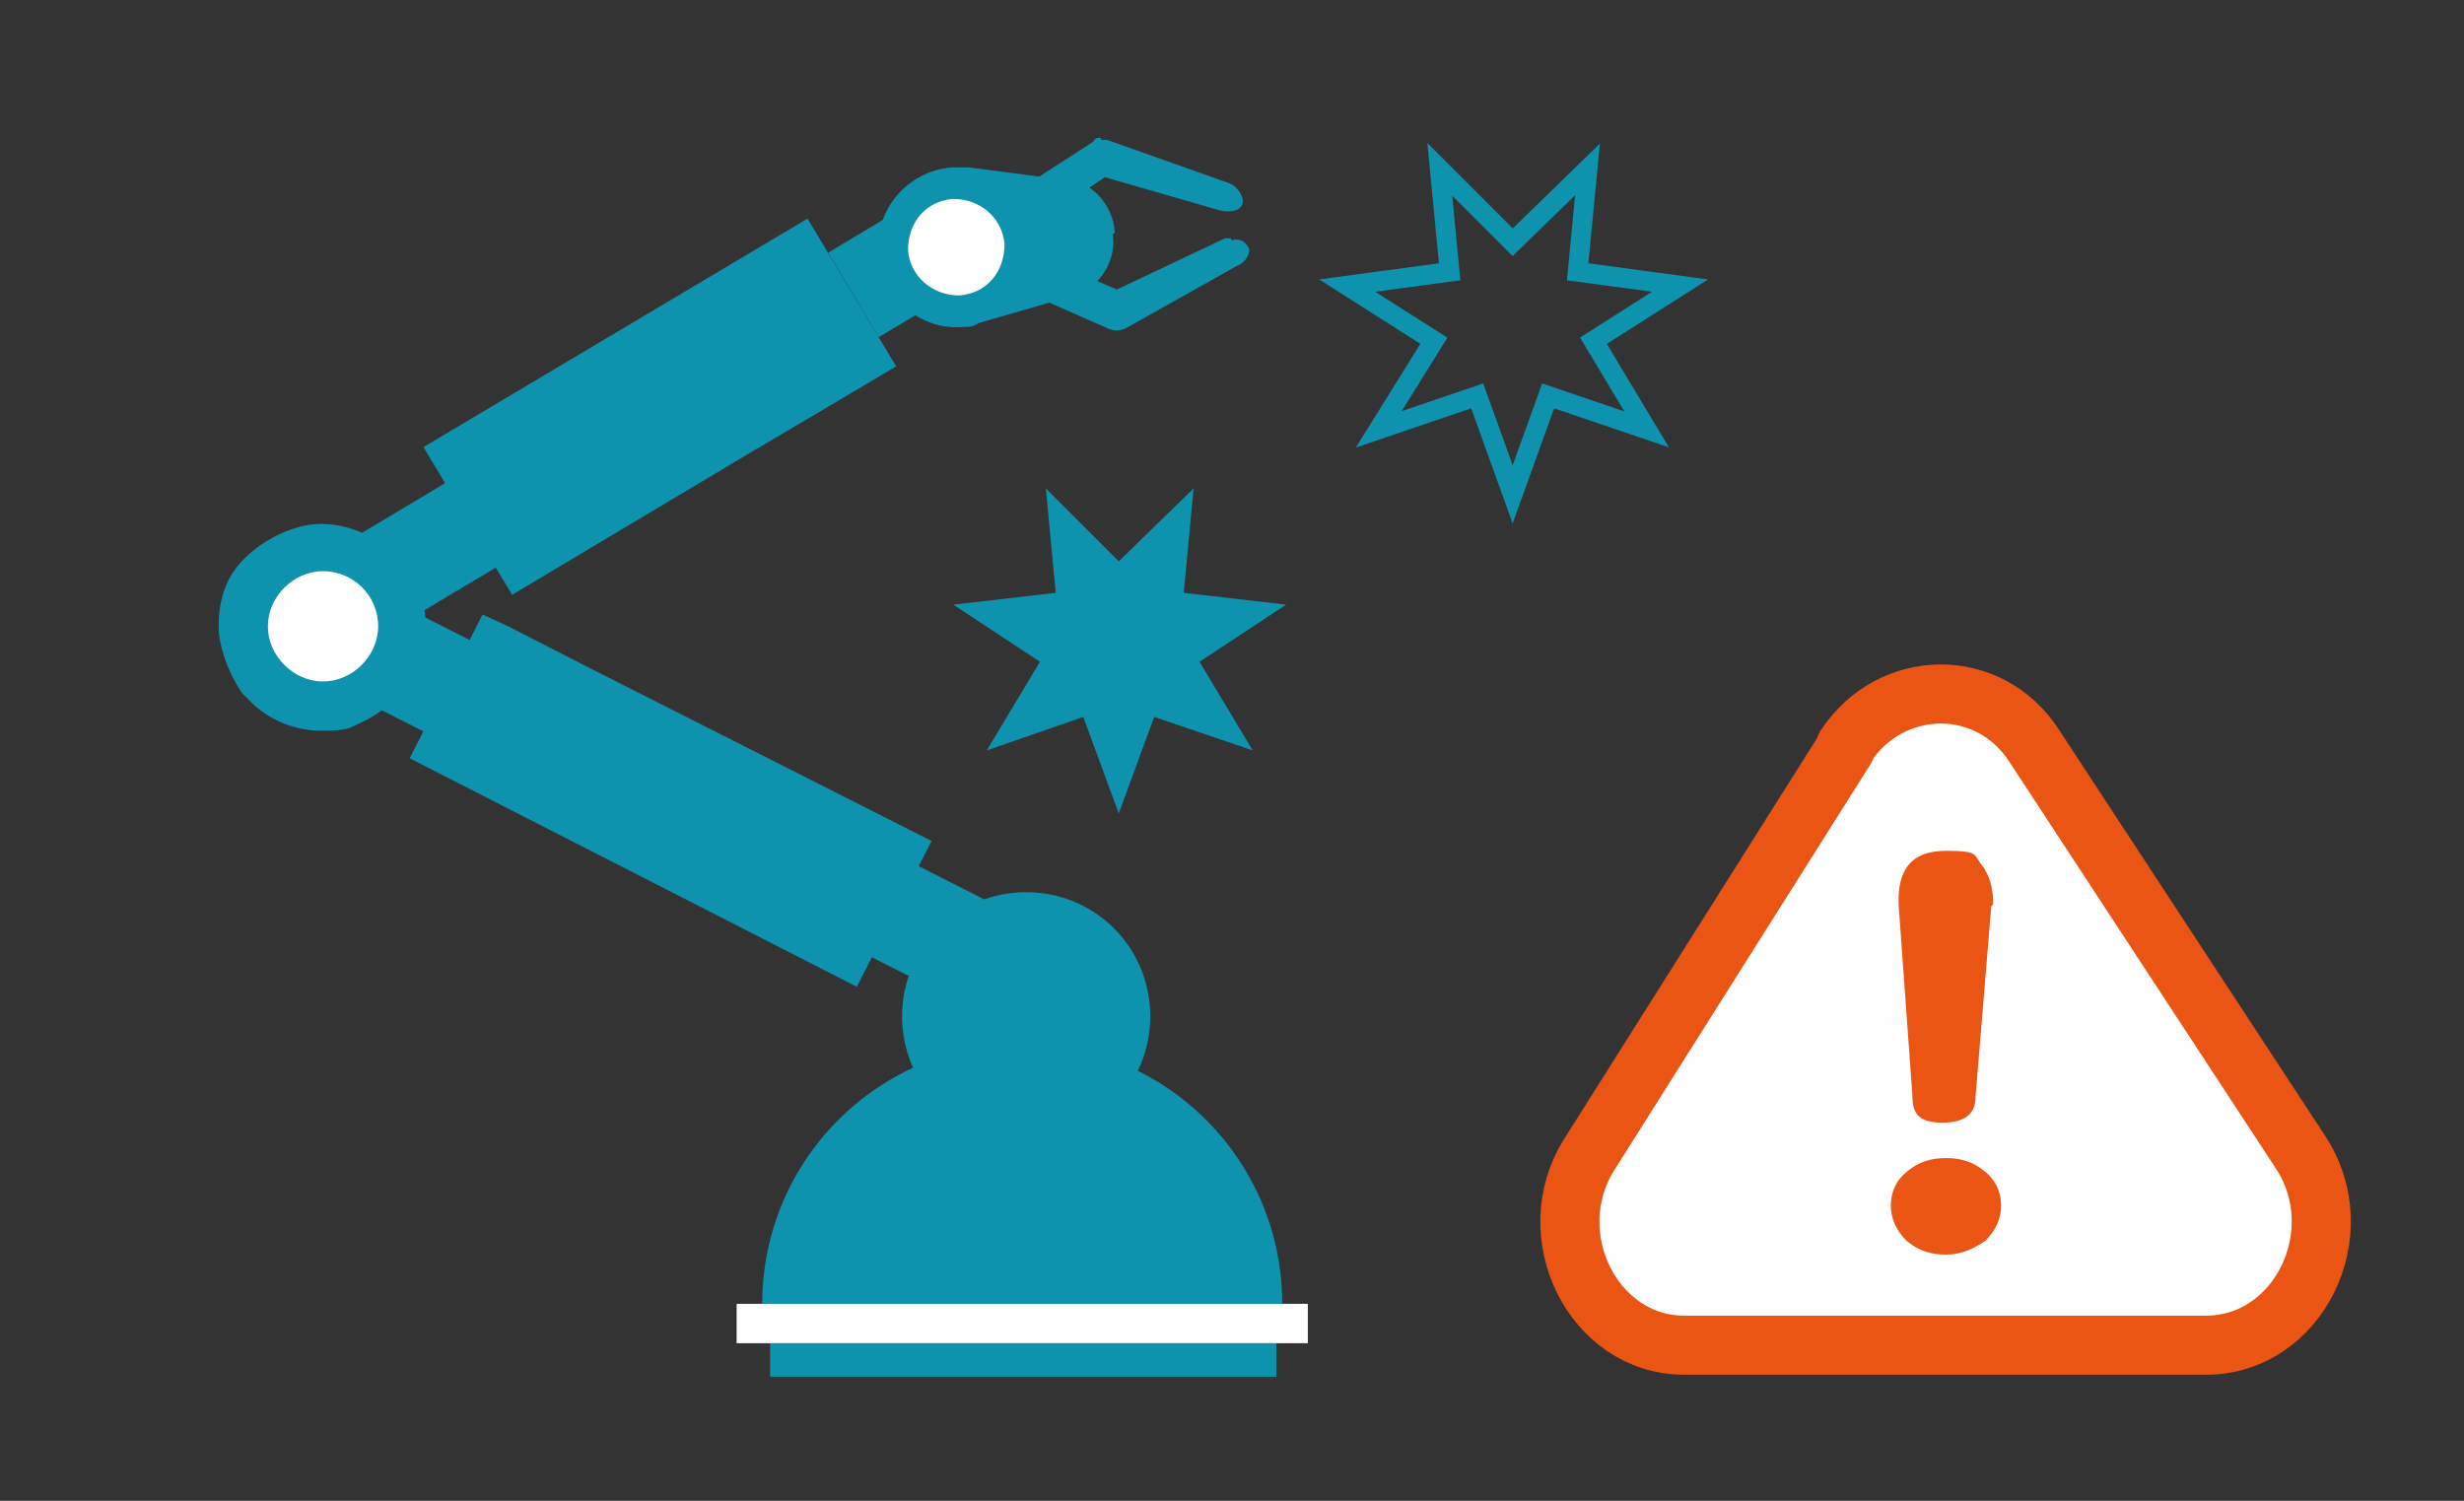 <?xml version="1.0" encoding="UTF-8"?>
<svg id="_圖層_1" data-name="圖層_1" xmlns="http://www.w3.org/2000/svg" version="1.1" viewBox="0 0 125.1 76.2">
  <rect x="0" y="0" width="125.1" height="76.2" fill="#333333" stroke="none"/>
  <!-- Generator: Adobe Illustrator 29.0.1, SVG Export Plug-In . SVG Version: 2.1.0 Build 192)  -->
  <defs>
    <style>
      .st0, .st1 {
        fill: #fff;
      }

      .st2 {
        fill: none;
        stroke: #0e93ae;
        stroke-miterlimit: 10;
      }

      .st3 {
        fill: #0e93ae;
      }

      .st1 {
        stroke: #ea5514;
        stroke-linecap: round;
        stroke-linejoin: round;
        stroke-width: 3px;
      }

      .st4 {
        fill: #ea5514;
      }
    </style>
  </defs>
  <g>
    <polygon class="st3" points="47.3 42.7 29.9 33.9 25.8 31.8 24.5 31.2 20.8 38.5 43.5 50.1 47.3 42.7"/>
    <rect class="st3" x="18.2" y="31.8" width="5.2" height="4.2" transform="translate(-18.8 37.1) rotate(-63.1)"/>
    <rect class="st3" x="44.7" y="45.2" width="5.2" height="4.2" transform="translate(-16.3 68) rotate(-63.1)"/>
    <path class="st3" d="M58.4,51.6c0-3.5-2.8-6.3-6.3-6.3s-6.3,2.8-6.3,6.3,2.8,6.3,6.3,6.3,6.3-2.8,6.3-6.3Z"/>
    <g>
      <path class="st3" d="M65.1,66.2c0-7.3-5.9-13.2-13.2-13.2s-13.2,5.9-13.2,13.2h26.4Z"/>
      <rect class="st0" x="37.4" y="66.2" width="29" height="2"/>
      <rect class="st3" x="39.1" y="68.2" width="25.7" height="1.7"/>
    </g>
    <polygon class="st3" points="45.5 18.6 41 11.1 21.5 22.7 26 30.2 38.4 22.8 42.3 20.5 45.5 18.6"/>
    <rect class="st3" x="19.1" y="25.5" width="5.2" height="5" transform="translate(-11.3 15.1) rotate(-30.9)"/>
    <rect class="st3" x="43" y="11.2" width="5.2" height="5" transform="translate(-.6 25.3) rotate(-30.9)"/>
    <path class="st3" d="M55.9,7c-.2,0-.3,0-.4.2l-3.1,2c-.4.3-.6.9-.3,1.3.3.4.9.6,1.3.3l2.7-1.8,5.9,1.7c.5.1,1.1,0,1.1-.5,0-.2-.2-.7-.7-.9l-6.2-2.2c-.1,0-.2,0-.3,0Z"/>
    <path class="st3" d="M62.5,12.1c-.1,0-.2,0-.3,0l-5.5,2.6-3-1.3c-.5-.2-1,0-1.3.5-.2.5,0,1,.5,1.3l3.4,1.5c.3.1.5.1.8,0l5.7-3.2c.5-.2.7-.7.6-.9-.2-.4-.5-.5-.9-.4Z"/>
    <path class="st3" d="M56.6,11.8c-.1-1.4-1.1-2.5-2.4-2.7h-.4s-4.6-.6-4.6-.6h-.2c-.2,0-.4,0-.7,0-2.2.2-3.9,2.1-3.7,4.4.2,2.2,2.1,3.9,4.3,3.7.3,0,.5,0,.8-.2l4.5-1.3h.4c1.2-.6,2.1-1.8,1.9-3.2Z"/>
    <path class="st0" d="M48.7,15c-1.4,0-2.5-1-2.6-2.3,0-1.4.9-2.5,2.3-2.6,1.4,0,2.5,1,2.6,2.3,0,1.4-.9,2.5-2.3,2.6Z"/>
    <g>
      <path class="st3" d="M21.6,31.8c0-.5,0-.9-.2-1.3-.1-.5-.4-1.1-.7-1.5-.2-.3-.3-.5-.6-.7-.9-1-2.3-1.7-3.8-1.7s-3.5,1-4.5,2.5c-.5.8-.7,1.7-.7,2.7s.5,2.4,1.2,3.4c.2.2.4.4.6.6.9.8,2.1,1.3,3.4,1.3s1.4-.1,2-.4c1.8-.8,3.1-2.5,3.2-4.6,0,0,0-.1,0-.2Z"/>
      <path class="st0" d="M19.2,31.8c0-1.6-1.3-2.8-2.8-2.8s-2.8,1.3-2.8,2.8,1.3,2.8,2.8,2.8,2.8-1.3,2.8-2.8Z"/>
    </g>
  </g>
  <polygon class="st3" points="56.8 28.5 60.6 24.8 60.1 30.1 65.3 30.7 60.9 33.6 63.6 38.1 58.6 36.4 56.8 41.3 55 36.4 50.1 38.1 52.8 33.6 48.4 30.7 53.6 30.1 53.1 24.8 56.8 28.5"/>
  <polygon class="st2" points="76.8 12.3 80.6 8.6 80.1 13.8 85.3 14.5 80.9 17.3 83.6 21.8 78.6 20.1 76.8 25.1 75 20.1 70 21.8 72.8 17.3 68.4 14.5 73.6 13.8 73.1 8.6 76.8 12.3"/>
  <path class="st1" d="M93.7,38l-13,20.6c-2.6,4.1.2,9.7,4.8,9.7h26.5c4.7,0,7.5-5.7,4.8-9.8l-13.5-20.6c-2.3-3.6-7.3-3.5-9.6,0Z"/>
  <path class="st4" d="M101.6,61.2c0,.7-.3,1.3-.8,1.8-.6.4-1.2.7-2,.7s-1.4-.2-2-.7c-.5-.5-.8-1.1-.8-1.8s.3-1.3.8-1.7c.6-.5,1.2-.7,2-.7s1.4.2,2,.7c.5.4.8,1,.8,1.7ZM101.1,46l-.8,9.7c0,.9-.6,1.3-1.7,1.3s-1.5-.4-1.5-1.3l-.7-9.7c-.1-1.9.7-2.8,2.4-2.8s1.4.2,1.8.7c.4.5.6,1.2.6,2Z"/>
</svg>